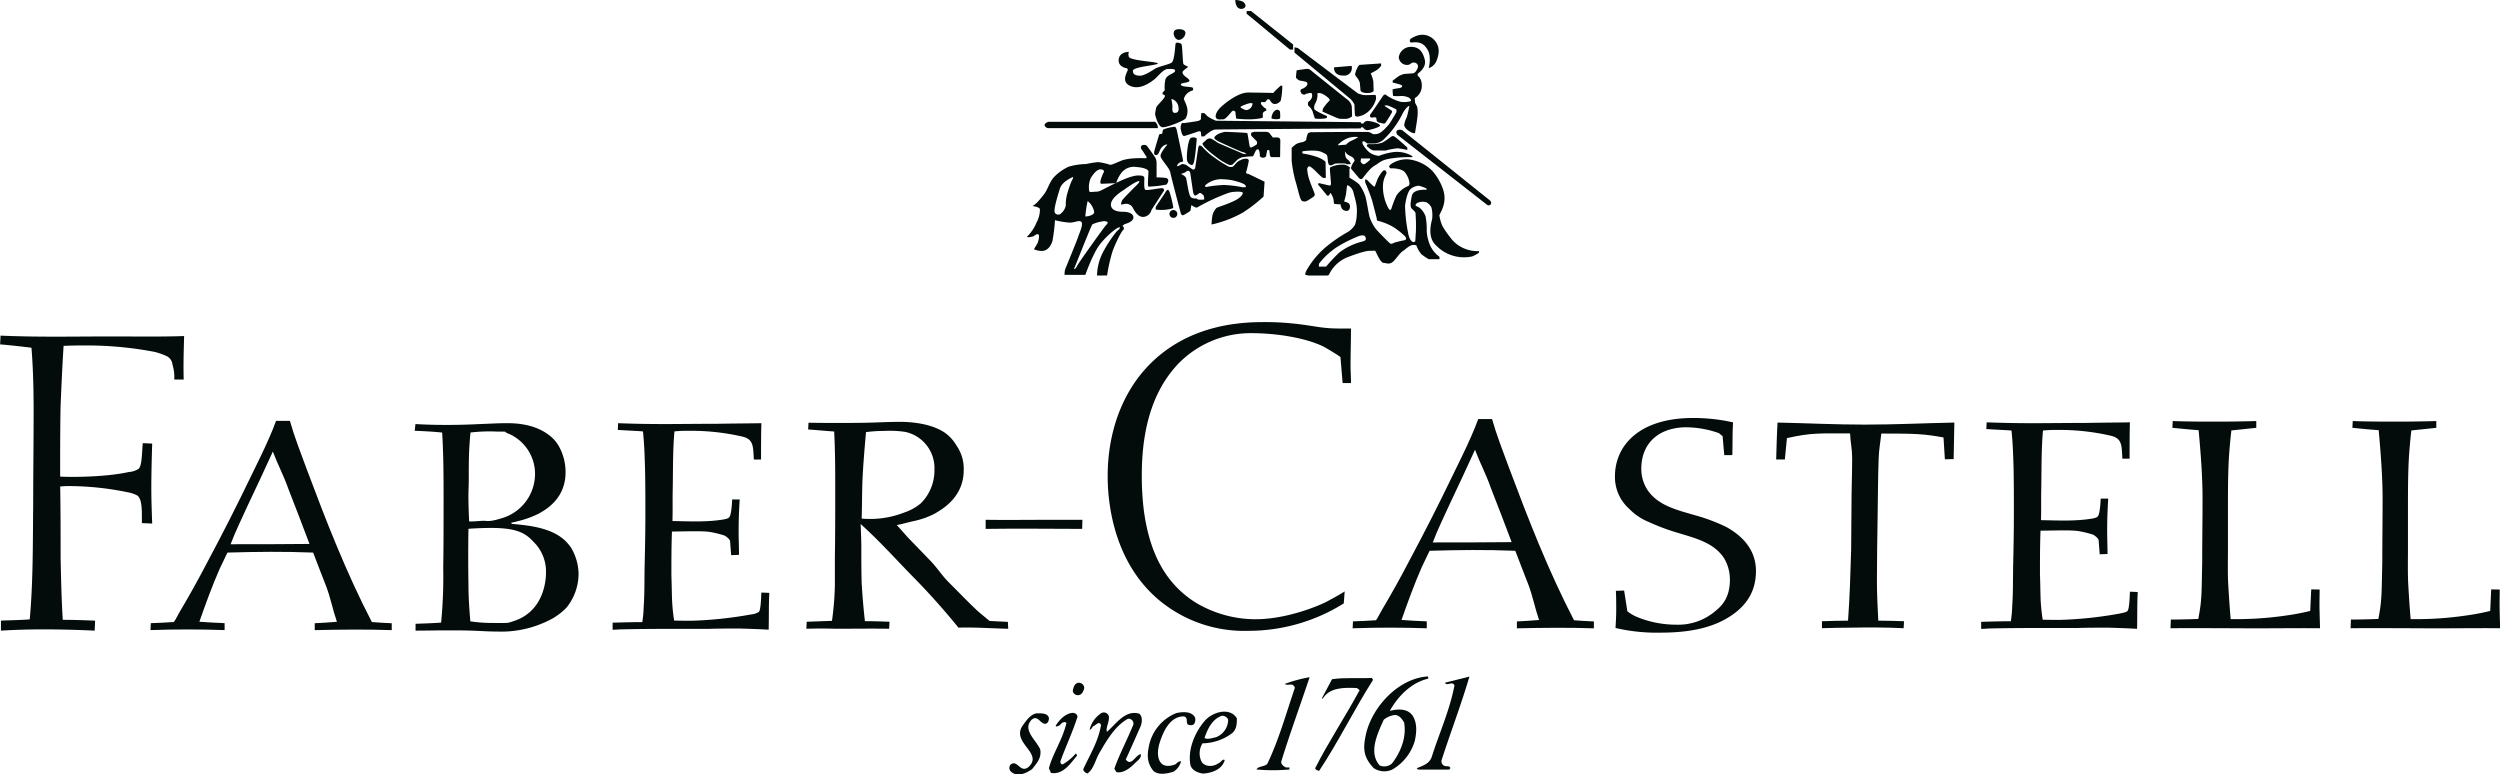 <svg viewBox="0 0 638 197.62" xmlns="http://www.w3.org/2000/svg" data-sanitized-data-name="Layer 1" data-name="Layer 1" id="Layer_1"><defs><style>.cls-1{fill:#030c0b;fill-rule:evenodd;}</style></defs><title>Faber-Castell Logo Vector</title><path transform="translate(-181 -401.19)" d="M524.1,552.16c-1.57,1-3.14,1.82-4.71,2.67-2,1-10,4.39-18,4.39a29.74,29.74,0,0,1-15.12-4.17c-8.62-5.35-12-13.92-13.33-23.34a70.72,70.72,0,0,1-.55-9.31c0-15.1,4.59-23.45,9.4-28.48a25.78,25.78,0,0,1,18.59-7.71c5.72,0,13.36,1,18.39,3.43.57.32,3,1.71,4.31,2.67l.56,6.64h2.13c0-1.5-.11-3-.11-4.5,0-3.1.11-6.2.11-9.42h-2.65c-4.26,0-5.49-.42-9.74-1a71.09,71.09,0,0,0-10.2-.64c-18.48,0-27.66,8.67-32,14.56-7.16,9.85-7.5,20.87-7.5,24.84,0,4.38.56,21.51,13.66,32a34,34,0,0,0,22.29,7.39,45.88,45.88,0,0,0,24.3-7l.23-3.1Z" class="cls-1"></path><path transform="translate(-181 -401.19)" d="M260,540c-7,.08-13.18.08-20.15.08,1.27-3.38,2.9-6.61,4.34-9.84,2.45-5.21,4.09-8.6,6.44-13.81,1.45,3.82,2.66,5.81,4,9.63,1.81,4.7,3.62,9.25,5.35,13.94Zm-21.69,20.22c-2.17-.07-4.26-.22-6.43-.36,1.54-4.41,3.26-9.14,5.16-13.47.64-1.39,1.36-2.79,2-4.18,7.61-.22,14.35-.3,21.87,0,1.09,2.93,2.26,5.79,3.35,8.66s1.72,6.14,2.72,9c-2.17.15-3.49.29-5.66.37V562c6.52-.15,13.13-.22,19.65,0v-1.76c-1.72-.08-3.35-.15-5.07-.3-6.52-12.55-11.68-25.81-16.57-38.87-1.54-4.19-3.17-8.3-4.35-12.48h-3.53c-.54,1.47-1.09,2.86-1.72,4.26-1.45,3.37-3.17,6.75-4.8,10.13-1.72,3.59-3.53,7.19-5.34,10.79s-3.72,7.19-5.62,10.78c-2.26,4.33-4.61,8.59-7.15,12.85-.45.73-.91,1.8-1.45,2.53-2,.15-3.89.22-5.88.29l-.09,1.77c6.33-.22,12.58-.22,18.92,0v-1.77Z" class="cls-1"></path><path transform="translate(-181 -401.19)" d="M566.79,539.54c-7,.08-13.18.08-20.15.08,1.27-3.38,2.9-6.61,4.35-9.84,2.44-5.21,4.08-8.6,6.43-13.81,1.45,3.82,2.66,5.81,4,9.63,1.81,4.7,3.62,9.25,5.35,13.94ZM545.1,559.76c-2.17-.07-4.26-.21-6.43-.36,1.54-4.41,3.26-9.14,5.16-13.47.64-1.4,1.36-2.79,2-4.18,7.61-.22,14.36-.3,21.87,0,1.09,2.93,2.26,5.8,3.35,8.66s1.72,6.14,2.72,9c-2.17.15-3.48.29-5.66.37v1.76c6.52-.15,13.13-.22,19.65,0v-1.76c-1.72-.08-3.35-.15-5.07-.3-6.52-12.55-11.68-25.81-16.57-38.87-1.54-4.19-3.17-8.3-4.35-12.48h-3.53c-.54,1.47-1.09,2.86-1.72,4.26-1.45,3.37-3.17,6.75-4.8,10.13-1.72,3.59-3.53,7.19-5.34,10.79s-3.72,7.19-5.62,10.78c-2.26,4.34-4.61,8.59-7.15,12.85-.45.73-.91,1.8-1.45,2.53-2,.15-3.89.22-5.88.29l-.09,1.77c6.33-.22,12.58-.22,18.92,0v-1.77Z" class="cls-1"></path><path transform="translate(-181 -401.19)" d="M724.56,552.19c-.09,1.94-.18,4.4-.62,4.92-.26.3-1,.45-2.1.68a101,101,0,0,1-14.11,1.56c-1.84.08-3.68,0-5.43,0-.26-1.71-.44-3.36-.53-5.07-.08-2.16-.08-4.25-.17-6.42,0-4,0-7.28.14-11.24,5.35-.07,8-.17,9.85.13a29,29,0,0,1,3.59.89c.53.3,1.4,1,1.4,1.5.09,1.19.18,2.31.26,3.5l2-.07c0-2-.09-4-.09-6,0-2.69.09-5.37.27-8.13h-1.93c0,.59-.18,3.87-.7,4.47-.27.45-1.14.52-1.32.6-4.47.74-8.65.5-13.21.42.09-2.83,0-5.27.07-8.11.09-4.92,0-9.92.44-14.76a34.6,34.6,0,0,1,3.94-.15,58,58,0,0,1,13.42,1.49c2.81.67,2.72,2.41,2.9,5.84h1.84c0-2.75,0-6.51.08-9.27-3.94.07-7.29.07-11.23.15-4.56,0-9.2.07-13.76.07q-5.91,0-11.57-.22l-.08,1.71c1.92.15,4.49.23,6.42.38.35,3.2.44,6.41.53,9.54.08,4,.08,7.84.08,11.71,0,4.26-.08,8.51-.17,12.69-.09,3.65,0,7.38-.26,11a27.67,27.67,0,0,1-.35,3.73c-2.28,0-5.29.08-7.57.15v1.79a11.68,11.68,0,0,0,1.67-.08c5.87-.14,11.65-.14,17.52-.14h5.44c2.63-.08,5.26-.08,7.88-.08,2.46.08,4.91.15,7.28.3.08-3.13,0-6.27.17-9.4Z" class="cls-1"></path><path transform="translate(-181 -401.19)" d="M770.83,551.6c-.09,1.65-.18,3.85-.26,5.5a58.88,58.88,0,0,1-6.3,1.19,88.56,88.56,0,0,1-14,.9c-.26-3-.43-5.61-.61-8.6s-.09-6.07-.09-9.14V531.26c0-4.56,0-9.13.27-13.63.17-2.25.34-4.42.61-6.59l6.35-.67v-1.73c-2.52.08-6.79.15-9.32.15-4,0-8.09,0-12-.15l-.09,1.73c2.26.22,4.44.45,6.7.6.53,5.84,1,11.76,1,17.6,0,5.39-.09,10.71-.09,16.1-.17,8.39-.08,9.69-1,14.48-2.18.08-4.86.15-7,.15l-.09,2.22c5.66-.07,11.32,0,16.9,0,7.14.08,14.19-.07,21.25,0,0-1.35-.09-2.69-.09-4-.09-1.72,0-4.23,0-5.88Z" class="cls-1"></path><path transform="translate(-181 -401.19)" d="M816.76,551.6c-.09,1.65-.18,3.85-.26,5.5a58.88,58.88,0,0,1-6.3,1.19,88.51,88.51,0,0,1-14,.9c-.26-3-.43-5.61-.6-8.6s-.09-6.07-.09-9.14V531.26c0-4.56,0-9.13.26-13.63.17-2.25.35-4.42.61-6.59l6.36-.67v-1.73c-2.53.08-6.8.15-9.32.15-4,0-8.1,0-12-.15l-.09,1.73c2.27.22,4.44.45,6.71.6.52,5.84,1,11.76,1,17.6,0,5.39-.08,10.71-.08,16.1-.18,8.39-.09,9.69-1,14.48-2.18.08-4.86.15-7,.15l-.09,2.22c5.67-.07,11.33,0,16.9,0,7.14.08,14.2-.07,21.25,0,0-1.35-.09-2.69-.09-4-.08-1.72,0-4.23,0-5.88Z" class="cls-1"></path><path transform="translate(-181 -401.19)" d="M287,562.13c2.61,0,5.21-.07,7.82-.07,2.16,0,4.41,0,6.56.07s4.23.23,6.38.23a27.25,27.25,0,0,0,14.3-3.36,15.74,15.74,0,0,0,3.59-2.84,13.82,13.82,0,0,0,3-8.51,13.48,13.48,0,0,0-1.89-6.65c-1.53-2.24-4.05-4.56-10.61-5.6-1.52-.23-3-.38-4.58-.52l-.09-.3a13.86,13.86,0,0,0,1.64-.38,24.22,24.22,0,0,0,5.21-1.86c2.43-1.27,7-4.19,7-10.61a13.52,13.52,0,0,0-1.61-6.49,9.11,9.11,0,0,0-2.79-3.14c-4.05-3.06-9.55-2.91-10.81-2.91-2.25,0-4.49.15-6.74.22-2.79.15-5.66.22-8.45.22s-5.3-.07-7.91-.22l-.18,1.72c2.16.07,4.82.22,7,.45.36,5.9.36,11.87.36,17.77,0,5.6,0,11.2-.09,16.73a120.07,120.07,0,0,1-.54,14c-2.06.15-4.54.23-6.52.3v1.79Zm14-50.55a41.36,41.36,0,0,1,6.88-.25c3.24,0,1.41,0,2.76.47A11.16,11.16,0,0,1,317.54,522a11.8,11.8,0,0,1-8.45,11.43c-3.23,1-3.66.67-4.56.67-1.26,0-2.47.22-3.81.15-.09-2.17-.18-4.26-.18-6.42,0-1.35.09-2.77.09-4.11,0-2.47,0-4.93.09-7.39.09-1.57.18-3.14.35-4.78Zm-.45,24.56c1.89-.14,3.87-.22,5.85-.22,7.73,0,9.27,1.94,11.43,4.26a10.67,10.67,0,0,1,2.51,7.17c0,1.19-.18,9.7-8.18,12.32-1.79.6-1.14.5-5.28.5a38.52,38.52,0,0,1-5.85-.41c-.27-3.28-.48-6.22-.48-9.5q-.12-7.07,0-14.12Z" class="cls-1"></path><path transform="translate(-181 -401.19)" d="M438.16,559.89l-4.61-.23c-1-.82-2-1.63-2.95-2.45-2.58-2.39-4.88-4.84-7.37-7.3-2-2-3.15-4-5.17-6-1.85-1.94-3.69-3.8-5.53-5.73-.93-1.05-1.76-2-2.68-3,.65-.08,1.86-.42,4-.94a21.4,21.4,0,0,0,5.44-1.84c2.58-1.42,7.65-4.55,7.65-11.25a10.26,10.26,0,0,0-1.84-6.25,10.41,10.41,0,0,0-3.24-3.46c-4.24-2.68-10.41-2.59-11.33-2.59-2.76,0-5.44.15-8.2.22-5.07.08-10,.08-15,0l-.09,1.72c2.21.15,4.42.37,6.64.52.27,5.21.27,10.27.27,15.34,0,5.66,0,11.24-.09,16.83v7a76.24,76.24,0,0,1-.74,9.15l-6.45.23-.09,1.79c2.49-.08,5-.08,7.56,0,4.14,0,9.33-.08,13.57,0l.09-1.79c-2.12-.08-4.15-.15-6.27-.15-.37-3.2-.64-6.48-.83-9.68-.09-3-.09-6-.09-8.86,0-2.09-.09-4.17-.18-6.26l.16.15c4.61,4.17,8.31,8.29,12.65,12.76a181.32,181.32,0,0,1,12.16,13.55c3.87-.15,8.74.2,12.7.28l-.09-1.79ZM402,511.47a32.76,32.76,0,0,1,4.57-.3,26.05,26.05,0,0,1,5.44.24,9.44,9.44,0,0,1,7.46,9.61,11.81,11.81,0,0,1-3.5,8.64,13,13,0,0,1-4.15,2.3,23.78,23.78,0,0,1-10.92,1.57c.09-3.13.09-6.18.18-9.31.19-4.39.55-8.43.92-12.75Z" class="cls-1"></path><path transform="translate(-181 -401.19)" d="M205.25,559.58c-2.74-.11-5.49-.21-8.23-.21-.33-5.23-.44-10.56-.55-15.79,0-6.08,0-12.15-.11-18.23a21.12,21.12,0,0,1,2.63-.11,74.84,74.84,0,0,1,14.71,1.6,7.53,7.53,0,0,1,2.41.85c1.21,1.07,1.1,3.84,1.1,7l2.63.11c-.11-3.1-.22-6-.22-9,0-3.84.11-7.68.22-11.41l-2.41-.11c-.22,2.88-.22,5.65-1,6.51a5,5,0,0,1-2.52.85c-6.7,1.49-16.46,1.28-17.56,1.17,0-6,0-12.05.11-18,.22-5.12.44-10.24.77-15.35,2.08-.11,4.17-.11,6.14-.11A92.27,92.27,0,0,1,220.5,491a17.57,17.57,0,0,1,3,1.06,2.71,2.71,0,0,1,1.53,2.24,10.48,10.48,0,0,1,.44,3.74h2.41c-.11-3.63,0-7.36.11-11.09-6.25.21-12.29.1-18.54.1-9.44,0-18.76.22-28.31-.21l-.11,2.24c2.63.21,5.38.53,8,.85.44,5.44.55,10.88.55,16.21,0,8-.11,15.78-.11,23.68-.11,9.91,0,19.73-.88,29.43-2.41.21-4.94.21-7.35.32v2.56c3.51-.21,7-.32,10.64-.32,4.39,0,8.89.11,13.28.32l.11-2.56Z" class="cls-1"></path><path transform="translate(-181 -401.19)" d="M375.3,552.41c-.09,1.94-.18,4.4-.62,4.93a4.67,4.67,0,0,1-2.1.67,101,101,0,0,1-14.11,1.56c-1.84.08-3.68,0-5.43,0a48.11,48.11,0,0,1-.52-5.07c-.09-2.16-.09-4.25-.18-6.41,0-4,0-7.29.14-11.25,5.35-.07,8-.17,9.85.13a26.27,26.27,0,0,1,3.59.9c.53.3,1.4,1,1.4,1.49.09,1.19.18,2.31.27,3.5l2-.07c0-2-.09-4-.09-6,0-2.69.09-5.37.27-8.13h-1.93c0,.59-.18,3.88-.7,4.47-.27.45-1.14.53-1.32.6-4.47.75-8.65.5-13.21.43.09-2.84,0-5.28.07-8.11.09-4.93,0-9.92.44-14.77a34.6,34.6,0,0,1,3.94-.15,58.09,58.09,0,0,1,13.43,1.49c2.8.67,2.71,2.42,2.89,5.85h1.84c0-2.76,0-6.52.09-9.28-3.95.07-7.3.07-11.24.15-4.56,0-9.2.07-13.76.07q-5.91,0-11.57-.22l-.08,1.71c1.92.15,4.49.23,6.42.38.35,3.2.44,6.41.53,9.55.09,4,.09,7.83.09,11.71,0,4.25-.09,8.5-.18,12.68-.09,3.65,0,7.38-.26,11a27.67,27.67,0,0,1-.35,3.73c-2.28,0-5.29.08-7.57.15v1.79a13.33,13.33,0,0,0,1.67-.07c5.87-.15,11.65-.15,17.52-.15H362c2.63-.08,5.26-.08,7.88-.08,2.46.08,4.91.15,7.28.3.09-3.13,0-6.26.17-9.4Z" class="cls-1"></path><path transform="translate(-181 -401.19)" d="M432.54,536.16c8.28-.13,16.56,0,24.63,0l.06-2.32h-9.44c-5.11,0-10.21.09-15.25,0v2.32Z" class="cls-1"></path><path transform="translate(-181 -401.19)" d="M623.09,517.33c.09-2.76,0-5.52.19-8.35a45.94,45.94,0,0,0-9.81-1.12c-2.75,0-13.38-.06-18.33,7.7a13.53,13.53,0,0,0-2,7,10.86,10.86,0,0,0,3.63,8.48,14.64,14.64,0,0,0,5,3.36,53.36,53.36,0,0,0,7.37,2.76c4.68,1.42,9.29,2.56,11.86,6.51a10.65,10.65,0,0,1,1.47,5.45c0,4.4-1.84,6.49-3.58,7.9a14.59,14.59,0,0,1-10.12,3.59,26.3,26.3,0,0,1-10.08-2,10.47,10.47,0,0,1-2.39-1.42c-.27-1.79-.55-3.5-.82-5.29l-2.11.07c.09,1.57.09,3.13.09,4.78s-.09,3.13-.18,4.7a46.33,46.33,0,0,0,11.64,1.19c9.17,0,14.21-2,17.51-4.1,4.68-3,6.69-6.87,6.69-11.64,0-6.57-5.13-9.85-7.51-11.19a45.5,45.5,0,0,0-7.61-2.91c-4.86-1.42-9.83-2.5-12.58-6.6a9.9,9.9,0,0,1-1.56-5.37c0-6,3.78-10.22,10.73-10.59a25.47,25.47,0,0,1,8.92,1.43c.55.23.53.53,1.08.75.18,1.64.27,3.28.45,4.92Z" class="cls-1"></path><path transform="translate(-181 -401.19)" d="M679.57,518.35c.09-2.75.09-6.57.18-9.32-7.64.15-15.19.52-22.83.52-7.46,0-14.92-.37-22.29-.52-.18,2.75-.26,6.59-.35,9.41h2.22c.17-1.49.35-4,.53-5.44,6.23-1.42,8.45-1.2,16.11-1.2.09,2.38.53,3.92.53,6.3,0,3.94-.17,7.95-.17,11.89s-.09,7.66-.09,11.53c-.18,6-.35,12-.79,18.06-2.19,0-4.47.08-6.66.15v1.78c2.19-.07,5-.14,7.19-.14,4.3-.08,9.36-.08,13.66.14l.09-1.78c-2.11-.07-4.45-.15-6.56-.15-.17-3.34-.35-6.69-.35-10,0-5.58.09-11.23.18-16.73.08-4.91.08-9.74.26-14.65.09-2.45.42-3.92.69-6.37,8.88,0,10.86.09,15.86,1,.09,1.56.27,3.93.35,5.57Z" class="cls-1"></path><path transform="translate(-181 -401.19)" d="M480.52,409.7c0-.76.58-1.06,1.37-1.06s1.63.24,1.63,1a1.94,1.94,0,0,1-1.63,1.74c-.79,0-1.37-.92-1.37-1.68Z" class="cls-1"></path><path transform="translate(-181 -401.19)" d="M469.12,414.43s-2.47-.09-2.63,2c-.15,1.8,1.85,2.14,1.85,2.14s.49,0,.46.47-1.92,3,.71,4.11,5.41-1.21,6.09-1.71,2.22-2.56,3.29-2.62,2-.09,2,.41c0,.71-1.82.84-2.44,2.11a8.85,8.85,0,0,0-.2,2.9s-.57.5-.58.75c0,.56.58.18.62.71s-2,2.37-2.19,2.84a11.54,11.54,0,0,0-.32,1.83c-.1-.37.68,3.24,1.89,3.3s5.57-1.71,5.92-2.27a4,4,0,0,0,.27-3.08c-.4-1.25-.75-1.62-.72-2a3.13,3.13,0,0,1,2.08-2c.48-.14.26-.78,0-.84-1.4-.21-2.8-.18-2.87-.71s2.22-.38,2.19-1-1.76-1.15-1.76-2.15c0-.4,1.4-1.24,1.4-1.37s-1.14-.43-1.21-.84c-.19-1.21-.22-4.76-.49-5s-1.4-.62-1.49,0-.26,4.27-1,4.77-3.42,1-4.33,1.61-2.77,1.75-3.72,1.72-1.82-.19-1.82-1.25,6.35-1.4,6.35-1.87-7-.67-7.39-1.71a1.74,1.74,0,0,1,.06-1.34Zm10.82,12s.23,1.24.26,1.87-.26,1.89.88,1.68.6-1.83.49-2.15a2.41,2.41,0,0,0-1.63-1.4Z" class="cls-1"></path><path transform="translate(-181 -401.19)" d="M448.54,432.27h27.2a1.87,1.87,0,0,1,.74,1.62c-.55,0-28.1,0-28.1,0s-.82-.25-.79-.81,1-.81,1-.81Z" class="cls-1"></path><path transform="translate(-181 -401.19)" d="M476.16,446.5v-3.64a3,3,0,0,0-.29-1.37c-.33-.56-2.09-3-2.25-3.15a1.24,1.24,0,0,0-1.27,0,.71.71,0,0,0,0,1c.17.16,1.11,1.74,1.24,1.84s-.06.4-.22.4-4.14-.25-6.32.66-2.28,1-2.77,1a16.19,16.19,0,0,0-3-.68,25.66,25.66,0,0,0-3.16.5,16.42,16.42,0,0,0-4.43.68,12.67,12.67,0,0,0-3.75,2.68c-1.1,1.24-1.62,3.21-2.47,4.3s-2,2.58-3,3.05c-.08,0,2,.21,1.92.9a7,7,0,0,1-.88,3.33,10.46,10.46,0,0,1-2.25,3.43c-.65.56,1.21.18,1.47.06s.81-.69,1.24-.5,0,1.93-.23,2.33-.88,1.47-.88,1.47a4.71,4.71,0,0,0,2.21.43c1.5-.12,2.23-1.6,2.51-2.52a42.78,42.78,0,0,0,.65-5.32,19.6,19.6,0,0,0,3.78.62c1.37,0,2.51-.78,3-.12s-.72,3.2-.88,3.79-3.1,7.76-3.29,8.22a4.49,4.49,0,0,0-.16,1.44h5.3s1.93-5.48,3.68-7.73,4.43-4.45,5-4.39-.65,1-.65,1a32.78,32.78,0,0,0-3.55,5.39,13.44,13.44,0,0,0-1.5,5.88c0,.06,2.57,0,2.57,0a42.52,42.52,0,0,1,1.4-6.19c.75-2,2.15-4.94,2.77-5.48.33-.28-.1-1-.26-.93s.46-.44.62-.5,2.31-.59,2.18-1.8-2-1.31-2.25-1.34-3.25.22-3.48-1.65,3.19-3.86,3.19-3.86,3.29-2.44,4-2.31c.33.07-.48.88-.48.88s-3.75,3.7-3.88,4.07-.33.88-.2,1,1.14-.37,1.79-.09a1.81,1.81,0,0,1,1.14.9c.3.5,1.15,2.43,2.74,2.37a2.34,2.34,0,0,0,2.05-1.78c.17-.25,3.16-4.88,3.16-4.88a.46.46,0,0,0-.39-.66c-.62-.12-3.94.69-4.36.38s-.2-2.59-.23-3-.39-.59-1-.62-1.69-.25-5.73,1.65-4.46,2.43-5.47,2.46-1.7.22-1.86-.09a5.86,5.86,0,0,1,.39-3.4c.59-.9,1.74-2.68,3.06-2.08a.46.46,0,0,1,.17.75s-1.34,2.8-.53,2.8,3.78-.16,3.78-.16a8,8,0,0,1,1.31-2.58,4,4,0,0,1,3.84-1.53c2.51.19,3.06.84,3.09,1.09s-.32,3.86,0,3.92a29.41,29.41,0,0,0,4.56-.52,1.62,1.62,0,0,0,.49-.94c0-.31,0-.65-.75-.78a17.77,17.77,0,0,0-2.12-.12Zm-17.59,6a26.65,26.65,0,0,0-.59,3.92c.2.06,2.35-.21,2.25-1.18a4.57,4.57,0,0,0-1.66-2.74Zm1.21,5.94c-.33.35-4.43,10.84-4.6,11.12s.07.68.69-.5,7-10,7.29-10.3.62-.66.49-.87-.88-.35-1.5-.16a8.87,8.87,0,0,0-2.37.71Zm-5-12.07c-.32.15-2.73,1.18-3.29,2.95s-1.69,5.45-1.3,6.14a1,1,0,0,0,1.63.15,3.45,3.45,0,0,0,1.17-2,9.88,9.88,0,0,1,.33-2.83,29.92,29.92,0,0,1,1.1-3.27c.33-.59.56-1.06.36-1.18Z" class="cls-1"></path><path transform="translate(-181 -401.19)" d="M479.51,450.27s-.19-.59-.48-.63-.69.75-.69.75L476,453.91s-.23.65.06.78a10.68,10.68,0,0,0,2.61,0c.52-.09,1.63-.19,1.76-.53a26.23,26.23,0,0,0-.95-3.92Z" class="cls-1"></path><path transform="translate(-181 -401.19)" d="M479.45,455.79a1,1,0,1,1,1,1,1,1,0,0,1-1-1Z" class="cls-1"></path><path transform="translate(-181 -401.19)" d="M496.63,442.09a3.74,3.74,0,0,1,1.38-.76,20.29,20.29,0,0,1,2.77-.25l.69-1.43a.69.69,0,0,1,.55-.37c.36,0,.52,1.18.49,1.62s.72.59,1,.52.58-.12.65-.65a10.69,10.69,0,0,1,.26-1.27s.42-.13.52.15,0,1.68.62,1.65,2.12,0,2.12,0l.06-4.35a.91.91,0,0,0-.29-.56c-.26-.22-1.6-.09-1.6-.09l-1-1.28a4.43,4.43,0,0,0-.72-.19l-3.09,0s-.62.13-.72.32a.82.82,0,0,0,.06.74c.13.1.86.9,1.34,1.34a1,1,0,0,1,0,.81,7.63,7.63,0,0,1-1.47.81c-.19,0-.35-.25-.42-.78s-.42-2.49-.42-2.49,0-.31-.17-.43-5.57-.32-5.57-.32a6.77,6.77,0,0,0-1.92.63c-.65.4-.88.74-.84,1s1,.81,1.14.87,5.56,2.59,6.12,2.68,1,.53.78.5a2.85,2.85,0,0,1-1-.19c-.13-.12-6.09-2.58-6.25-2.74a11.29,11.29,0,0,0-1.6-1,1.2,1.2,0,0,0-1.3.37c-.59.53-1,.79-.91,1s.4,1,3.17,3.05a15.1,15.1,0,0,0,3.73,2.31,1.91,1.91,0,0,0,.72-.1l1.06-1.05Z" class="cls-1"></path><path transform="translate(-181 -401.19)" d="M482.35,445.6a2.8,2.8,0,0,1,1.27.87c.29.53.65,4.54,1.33,5.07s1.34.13,1.57.44,1.79.12,1.79.12.06-.9-.33-1.21-.58-.5-.81-.44-.88.69-1.14.63-.43-.25-.56-.94-.68-4.82-.78-5a.59.59,0,0,0-.55-.37c-.23,0-.62.4-.85.49s-.94.35-.94.35Zm15.18-3.52c-.9.27-1.57,1.52-1.93,1.65a1.9,1.9,0,0,1-1,0,30,30,0,0,1-3.75-2.37,17.07,17.07,0,0,1-3-2.68,1.24,1.24,0,0,0-.66-.37c-.12,0-.32.16-.39.56s-.81,5.32-.81,5.32-.33.32-.52.28-1.66-1.15-1.89-1.24a4.57,4.57,0,0,0-.82-.19c-.19,0-1.26.72-1.36.53s.42-.87.88-1,.62-.09.65-.28-1.63-7.94-1.63-7.94-.16-.68-.46-.8a9.53,9.53,0,0,0-2.93.68c-.26.19-.29,1.06-.29,1.06l-.78.19s-.82,2.67-1,3.36-.65,1.8.1,1.93.95-1.25,1.43-1.84c.79-1,1.54-.87,1.54-.84s-1.89,2.12-1.73,3,2.28,3,2.47,4.05c.28,1.47,2.74,10.67,2.74,10.67s.23.35.55.32a11.29,11.29,0,0,0,1.86-1.16l.23-1.43s1.17.75,1.43.62a54.31,54.31,0,0,1,5.05-2.55c2.08-.84,3.13-1.37,4.36-1.46s2.22-.06,2.28.25-.39,1.27-2.57,2.24-4,1.46-4.17,1.65a4.5,4.5,0,0,0-1,1.87,22.06,22.06,0,0,0-.23,2.33,29.16,29.16,0,0,0,8-3.05,38.47,38.47,0,0,0,5.28-4.08l.26-3.8-4.14-2s-.65,0-.58-.4a30.34,30.34,0,0,0,.71-3c-.09-.22-.16-.47-.74-.47a2.67,2.67,0,0,0-1.53.47Zm-4.11,6.32a29.51,29.51,0,0,0-4.33.46c-.42.19-.78-.18-.39-.49a6.14,6.14,0,0,1,4.43-1.43,14,14,0,0,1,5.31,1.21c.29.15.65.68.52.75a2.45,2.45,0,0,1-1.24,0,29.84,29.84,0,0,0-4.3-.5Z" class="cls-1"></path><path transform="translate(-181 -401.19)" d="M486.41,436.51a1.52,1.52,0,0,0-1.51-.11c-.79.42-1.19,5.08-.94,5.8a1.55,1.55,0,0,0,1.12,1.1c.32,0,.57,0,.87-2.17s.46-4.62.46-4.62Z" class="cls-1"></path><path transform="translate(-181 -401.19)" d="M487.57,430.09s-.11,1.21-.11,1.45-.4.38-.58.48-3.75.59-3.75.59-.4-.14-.58.1a2.44,2.44,0,0,0-.14,1.8c.18.93.47,1.45.83,1.38s3.14-1,3.43-1.11a.69.69,0,0,1,.79.07l.11,1.14.76,0s1.77-1.72,2.88-1.75,37.06-.28,37.06-.28l.07-.28h.47s.51.76,1.15.73,3.22-.76,3.22-1.17c0-.59-2.42-1.21-3.22-1.18a1.17,1.17,0,0,0-1,.62l-.47.07-.29-.38L491.32,432a11.13,11.13,0,0,1-2.16-1.13,8.89,8.89,0,0,0-.83-.8,2.7,2.7,0,0,0-.76,0Z" class="cls-1"></path><path transform="translate(-181 -401.19)" d="M508.24,423.16a17.87,17.87,0,0,1-.39,3.69c-.33.62-1.59,1.31-2.28.55s-.47-.79-.68-.83-.4-.1-.58.14-.36.55-.61.55-.9,0-.9,0v.48s.72.93,1.08,1.07.29.59.29.59-.87.31-.91.79.15.93-.14,1.1a15,15,0,0,1-2.89.35,29.31,29.31,0,0,1-3.68-.17c-.18-.11-.21-1.66-.32-1.8s-.51-.34-.76-.13-1.69,2.13-2.27,2.1-1.66.28-1.91-.48.46-1.94,1.55-2.9,4.22-3.45,6.64-3.45,6.45.1,6.45.1a19.45,19.45,0,0,1,1.88-1.83,1.08,1.08,0,0,1,.43,0Zm-7.57,4.45s-.26-.31-1.52.14-1.73.69-1.51.89a3.43,3.43,0,0,0,1.44.66,1.87,1.87,0,0,0,1.23-.73,2.61,2.61,0,0,0,.36-1Z" class="cls-1"></path><path transform="translate(-181 -401.19)" d="M507.7,431.3c0-.28.08-1.62-.18-1.86s-.79-.45-1.37.17-.76,1.76-.61,1.83a3.8,3.8,0,0,0,1.08.17c.36,0,1.05,0,1.08-.31Z" class="cls-1"></path><path transform="translate(-181 -401.19)" d="M517.16,425c.21-.07.93-.24,2.09.59s1.19,1.07,1,1.31a13.49,13.49,0,0,0-1.63,2c0,.28-.25.76,0,.83s3.87,1.76,4.23,1.76a13.68,13.68,0,0,0,2,0c.32-.1,1.15-.45,1.19-.62s-.07-2.55-.07-2.55a2.81,2.81,0,0,0-1-1.62c-.9-.69-9.27-7.42-9.27-7.42a1.54,1.54,0,0,0-1.45-.48c-1,.1-2.34.34-2.34.34s-.29,2-.11,2,.36.45.79.58,2.06.21,2.06.76-.32.8-.83,1.14-.9.24-.94.73a1,1,0,0,0,.9,1c.37,0,.4-.24.91-.31s.9-.27,1.08,0a1.59,1.59,0,0,1-.22,1.49c-.36.58-.86.65-.76,1s-.14.38.18.72a3.7,3.7,0,0,1,1,1.35c.14.52.54,1.69.58,1.83a8.85,8.85,0,0,0,2.88-.07c.26-.14.33-.48.11-.59s-3-1.27-3.14-1.79a2,2,0,0,1,.25-1.38,4.4,4.4,0,0,0,.55-2.59Z" class="cls-1"></path><path transform="translate(-181 -401.19)" d="M511.35,413.3v1.31l14.32,11.86s1,1.07,1,1.59.07,2.48.15,2.62a.77.77,0,0,0,.61.27,5.27,5.27,0,0,0,3.17-1.69,6.46,6.46,0,0,0,1.56-2.79c0-.31,0-.86-.11-1s-2.74.1-3.32-.07-1-.28-1.19-.38-15.37-11.59-15.37-11.59l-.83-.17Z" class="cls-1"></path><path transform="translate(-181 -401.19)" d="M525.92,418a1.94,1.94,0,0,1-2.09,2.48c-2.67,0-2.38-2.1-2.38-2.1l4.47-.38Z" class="cls-1"></path><path transform="translate(-181 -401.19)" d="M533.46,417.36V418a6.62,6.62,0,0,1-1,1,16.84,16.84,0,0,1-1.66.9,9,9,0,0,1,.69,2.14c0,.58.07,2.31.07,2.31s-.14.55-1.51.58-1.81-.45-1.84-.62-.18-2-.18-2a5,5,0,0,0-.62-1.21,2.47,2.47,0,0,1-.61-.93,7.73,7.73,0,0,1,.76-2,2.92,2.92,0,0,1,.39-.42l5.52-.38Z" class="cls-1"></path><path transform="translate(-181 -401.19)" d="M511,413.88v-1.34L500.27,404l-1.08,0s-.15.69,0,.75,10.82,9,11,9.08a3.58,3.58,0,0,0,.76,0Z" class="cls-1"></path><path transform="translate(-181 -401.19)" d="M496.26,401.19a3,3,0,0,0,.44,1.72,1.32,1.32,0,0,0,1.84.31c.65-.51.18-1.14-.25-1.55a4.76,4.76,0,0,0-2-.48Z" class="cls-1"></path><path transform="translate(-181 -401.19)" d="M545.68,418.56a3.28,3.28,0,0,0,2-2.07c.65-1.72.87-3.69-.92-5.35a4.11,4.11,0,0,0-4.18-.83c-.38.11-1.63.68-1.74,1s-.1.78.44.73,2.49-.37,3.58,1.19a4.13,4.13,0,0,1,1,2.65,7.72,7.72,0,0,1-.17,2.28c-.16.36.06.36.06.36Z" class="cls-1"></path><path transform="translate(-181 -401.19)" d="M536.4,424a11.13,11.13,0,0,0,.11,1.66,8.86,8.86,0,0,0,1.63.05,4.48,4.48,0,0,1,2.44.41c.38.32.65.63.43.89a6.13,6.13,0,0,1-2.64.15,12.2,12.2,0,0,1-3.49-1.61.5.5,0,0,0-.84,0c-.22.26-2.85,4.24-3.17,4.61s-.35.85,0,1,.95-.2,1.28.06-.22,1,.86,1.26,1.25.36,1.52.1a31.6,31.6,0,0,0,1.69-2.7c.09-.19.06-.4-.3-.62s-1.63-1.06-1.63-1.06a1.19,1.19,0,0,1,.79-.09,12.69,12.69,0,0,1,2.24,1,1.11,1.11,0,0,1,0,.78c-.07.13-1.63,2.87-2,3.21s-1.63,2-2.77,2.24-1.17,0-1.33,0a2.44,2.44,0,0,0-1.08-.47c-.62-.06-14.62.06-14.62.06a1.49,1.49,0,0,0-.75.32,5.64,5.64,0,0,0-.42,1.61c-.07.25-.66.53-.92.6a5.82,5.82,0,0,0-1.59.46,10.82,10.82,0,0,0-1.21,1l0,3.3a31.87,31.87,0,0,0,1,5.26c.68,2.24,1.11,4.79,1.69,5a1.33,1.33,0,0,0,1.17,0,14.24,14.24,0,0,0,1.76-1.12.65.65,0,0,0,.23-.75c-.1-.34-.94-2.36-1.24-3.27a10.92,10.92,0,0,1-.65-3.08c.13-.34.26-.62.56-.62s1.27.9,1.49,1.12,1.76,1.84,2.09,1.84.62,0,.62,0l-.07-4.08s-.29-.5-1.85-1.15a19.79,19.79,0,0,0-4-1s-.19-.5,0-.56,3.39-.47,4.79.15,1.27.66,1.43.88.23,1.82.33,2,.1.62.72.53.58-.4,1.23-.44a17.14,17.14,0,0,1,2.45,0c.26.1.19.19.39.19s.94-.06.94-.06a2.17,2.17,0,0,0-.52-.94,2.36,2.36,0,0,1-.78-.84,8.39,8.39,0,0,1-.2-1.49,2.27,2.27,0,0,0,.78.87c.59.41,1.11.5,1.41.9s.32.56.22.78a7.1,7.1,0,0,0-.65,1.06c-.06.31-.29.65-.16.84s2.12,2.52,2.12,2.52a1,1,0,0,0,.58.13c.26-.07,1.86-2.62,3.29-3.43s1.63-1.52,4.69-1.9a27.82,27.82,0,0,1,4.76-.25s.36-.12.16-.28a7.69,7.69,0,0,0-4.49-1.06,15.5,15.5,0,0,0-4,1,5.12,5.12,0,0,1-2.34-.81,6.93,6.93,0,0,1-1.86-2.3c-.06-.53,0-.56,0-.56a.7.7,0,0,1,.52,0c.26.12.55.5.72.5a19,19,0,0,0,2,0,4.47,4.47,0,0,0,2-.87,23.3,23.3,0,0,0,4.73-6.25c1.23-2.49,2-2.46,2-2.46s-.43,2.14-.72,2.95a6.85,6.85,0,0,0-.62,1.87c0,.44.39,1.09,1.37,1.68s1.37.5,1.4.35.55-3.27.62-4.15a8,8,0,0,0-.07-2.42c-.16-.5-.52-.84-.55-1.25s-.13-.87,0-1.06a3.61,3.61,0,0,0,1.73-3.08c0-2-1-2.52-1-2.52s-.16-.47,0-.62,2.25-1.56,1.76-3.52-1.34-3.24-3.39-3.3a3.13,3.13,0,0,0-3.25,2.61,2.1,2.1,0,0,0,2,2c1.27,0,.91-.66,1.89-.6a1,1,0,0,1,1,1.12c0,.28-.59,1.56-1.27,1.62s-2.22.16-2.22.16a5,5,0,0,0-1.59.68l-1.4,1.06.06.47s2.45.53,2.41.84-.16.4-.58.53-2,.16-2.07.61Zm-14,14.27,2.12-.16a3.87,3.87,0,0,1,1.36-1,12.11,12.11,0,0,0,1.76-.94,5.46,5.46,0,0,0-3.29.56,6.17,6.17,0,0,0-2,1.56Zm8.24,3.42a.43.43,0,0,1-.13.41c-.2.16-1.11,1-1.47,1s-.84-.53-.81-.81a5.52,5.52,0,0,1,.13-.66l2.28,0Z" class="cls-1"></path><path transform="translate(-181 -401.19)" d="M540.13,439.46a2.09,2.09,0,0,0,0-.62c-.07-.12-2.48-2.24-3-2.61s-.65-.41-1.1-.16a22.69,22.69,0,0,1-2.25,1.52,8.84,8.84,0,0,1-3.06.38c-1.18-.09-1,.53-.65.75s.91.9,1.66.87,2.77.06,2.93,0a18.65,18.65,0,0,1,3.06-.56,23.29,23.29,0,0,1,2.38.43Z" class="cls-1"></path><path transform="translate(-181 -401.19)" d="M538.82,434.39l22.38,17.93s.59.44.23,1a.64.64,0,0,1-.91.15l-22.9-17.87s-.55-.71-.07-1.12a1.39,1.39,0,0,1,1.27-.06Z" class="cls-1"></path><path transform="translate(-181 -401.19)" d="M558.3,465.27a8.58,8.58,0,0,1-6.77-2.95c-2.58-3.24-2.64-4-2.64-4a9.47,9.47,0,0,1-.56-2.18c.07-.47,1.41-2.12,1.31-4.67s-2-5.47-3.16-6.72a10.12,10.12,0,0,0-6.16-2.9,7.09,7.09,0,0,0-4.49,1.34c-.1.16-.43.44-.3.62s.26.38.46.35,2.87-.07,3.65,1.15a5.42,5.42,0,0,1,1.07,2.67c-.06.38-.13.63-.35.69a6.81,6.81,0,0,0-3,2.43,26.3,26.3,0,0,0-1.17,3c-.1.22-.13.71-.49.65s-1.24-2.18-1.4-3.05a10.31,10.31,0,0,1-.29-4c.29-1.61,1-2.27.81-2.55s-.13-.53-.59-.5-1.4,1.69-1.53,1.93-.68,1.72-.75,1.94-.16.34-.35.27a20.8,20.8,0,0,1-1.76-1.74l-.46-.06v.68s1.5,3.55,1.89,5.08,1.08,4.11,1.08,4.23,0,.5.26.56a14.49,14.49,0,0,1,4.07,1.65,20.29,20.29,0,0,1,2.9,2.31c.35.46.39.84-.17,1a24,24,0,0,0-2.57.62c-.55.28-.78.34-1,.25s-3-2.9-3.58-3.58a10.1,10.1,0,0,1-1.76-3.3c-.29-1.06-.81-4.64-1.14-5.42a11.35,11.35,0,0,0-1.53-2.87,14.38,14.38,0,0,0-2.45-1.65v-2.33s.27-.06.14-.25a3.23,3.23,0,0,0-1.37-.75,7.52,7.52,0,0,0-2.67.28c-.62.22-1,.31-1.08.56s.3,3.83.26,4,0,.47-.29.47-2.7-.63-2.83-.6a.36.36,0,0,0,0,.57c.23.21,2.09,2.55,2.09,2.55a.45.45,0,0,0,.42.06c.23-.09.36-.72.52-.65a4.4,4.4,0,0,1,.72,1.55c.1.44.06,1.12.26,1.22a10.24,10.24,0,0,0,1.56.09,2.46,2.46,0,0,0,.43,1.22c.35.37,1.17.68,1.62.31a1.36,1.36,0,0,0,.1-1.72,2.65,2.65,0,0,0-1.24-.49s.43-1.5.49-2,.26-2.11.26-2.11.07-.07.3,0a2.75,2.75,0,0,1,1.33,1.75c.16.9,1.08,3.17.85,5.48a8.75,8.75,0,0,1-.46,2.8,5.72,5.72,0,0,1-1.72,1.77,37.71,37.71,0,0,0-5.74,3.93,22.2,22.2,0,0,0-5,6.1c-.39,1-.2.93-.2.93a4.51,4.51,0,0,0,.82.22l4.79,0s.39-.12.45-.28a8.79,8.79,0,0,1,5-4.51c3.65-1.37,4.86-1.56,5.67-1.53s.88-.09,1.07,0,1.24,3,2.15,3.09,1.37.4,2.19-.13,1.72-2.18,2.7-2.86,1.79-1.59,2.77-1.59.71.31.88.53a7.42,7.42,0,0,0,1.11,1.83,15.66,15.66,0,0,0,1.88,1.28h2.74v-.62a7.48,7.48,0,0,1-2.25-2.62,10.45,10.45,0,0,1-1-4.08,16.74,16.74,0,0,0-.3-3.64,5.28,5.28,0,0,0-1.5-2.15c-.42-.25-1-.53-1-.53s-.23-.34.39-.71a3.25,3.25,0,0,1,2.28-.19,2.92,2.92,0,0,1,1.34,1.37,8.14,8.14,0,0,1,.16,3c-.19.72-1.27,4.45.88,6.51a9.9,9.9,0,0,0,9.35,2.95,9.29,9.29,0,0,0,1.72-.93l0-.5Zm-13.25-15.63s-3.36-.34-3.75,1.53c-.45,2.14-.33,2.61-.2,3s1,.81,1.14,1.4a45.27,45.27,0,0,1,.1,4.64l-.16,2.55s-.36.34-.68.15-.88-.71-1.14-2.24a39.26,39.26,0,0,1-.79-6.94c.17-1.49.69-3.83,1.53-4.39a3.44,3.44,0,0,1,2-.75,9.11,9.11,0,0,1,2,.75l-.19.38.13,0Zm-27.49,19.59.06-.75a18.53,18.53,0,0,1,5.37-4.73,37.21,37.21,0,0,1,4.7-2.28s1.49-.62,1.79.25-.23.94-1.11,1.19a16.14,16.14,0,0,0-5.6,2.74,42.25,42.25,0,0,0-3.36,3.58Z" class="cls-1"></path><path transform="translate(-181 -401.19)" d="M457.7,576.81c-.18.69-.52,1.54-1.21,1.72a1.31,1.31,0,0,1-1.72-1c.17-.86.34-1.72,1.21-2.06a1.38,1.38,0,0,1,1.72,1.37Z" class="cls-1"></path><path transform="translate(-181 -401.19)" d="M556,573.86c-2.07,7-4.82,14.27-7.05,21.14a1.24,1.24,0,0,0,1.2,1.72c.34,0,.86,0,1,.52l-.34.35H542.9l-.35-.35c1.22-.52,3.1-1,3.79-2.76,1.88-6,4.64-12,5.84-18.39-.52-1.2-2.06.34-2.4-.68l6.19-1.55Z" class="cls-1"></path><path transform="translate(-181 -401.19)" d="M515.22,574c-2.41,7.22-5,14.27-7.23,21.49-.17.7.69,1.39,1.22,1.55h.85v.52a46.42,46.42,0,0,1-8.42,0c.51-.87,1.89-.68,2.74-1.37,2.92-6,4.83-12.9,7.06-19.44a1,1,0,0,0-1-.86c-.52,0-1.2.17-1.56-.17a37.1,37.1,0,0,1,6.37-1.72Z" class="cls-1"></path><path transform="translate(-181 -401.19)" d="M531.39,574.71c-4.82,7.58-8.95,16-13.76,23.22-.35-.17-.86-.17-1-.69,3.28-6.53,7.74-13.23,11.35-19.94l-.69-.52c-3.43-.16-7-.16-8.76,2.75l-.17-.17,2.57-4.83c3.27-.5,6.71-.15,10.15-.33l.35.51Z" class="cls-1"></path><path transform="translate(-181 -401.19)" d="M486,584.34c.18,1-.16,2.07-1.19,1.9-1.72,0-.18-1.9-1.72-2.23-3.62,0-5.33,4.12-6.19,6.88-.51,1.71-.68,3.94.51,5.14.87.88,2.41.69,3.61.19.35-.35.87-.87,1.38-.7a4.46,4.46,0,0,1-1.89,2.59c-1.56.5-3.79,1-5.16-.18-1.37-1.71-1.72-3.45-1.21-6a11.51,11.51,0,0,1,7.05-8.76c1.56-.35,4-.53,4.81,1.19Z" class="cls-1"></path><path transform="translate(-181 -401.19)" d="M455.9,584.34c-1.21,3.79-3.09,7.74-4.29,11.18,0,.35.17.86.68.7a13.24,13.24,0,0,0,3.27-2.76l.34.51c-1.72,2.06-3.61,5-6.7,4.47l-.52-1.2c1-3.78,3.45-7.22,4.47-11.51-.34-.52-1-.18-1.37.17a1.75,1.75,0,0,1-1.21.69l-.17-.18c.86-1.38,2.23-2.92,4-3.26.85-.18,1.72.34,1.54,1.19Z" class="cls-1"></path><path transform="translate(-181 -401.19)" d="M464,584.34c0,1.39-.85,2.59-.51,3.61,2.4-2.05,4.64-5.66,8.25-4.63,1,.85.69,2.58.17,3.61-1.21,2.75-2.58,5.84-3.61,8.07,1.38,1.91,2.4-1,3.78-1.37.35,1-.86,1.72-1.72,2.59-1.2,1.19-2.91,2.39-4.47,2l-.51-.86c1.2-3.44,3.09-7,4.82-11.17a1.21,1.21,0,0,0-1.39-1.55c-3.43,1.9-5.66,6-7.38,8.94-.86,1.55-1.38,4-2.93,5-.52-.17-1.2-.68-1-1.2,1.38-3.09,3.79-6.88,4.48-11.17-.52-1.21-1.38.17-2.07.35-.18.34-.52.85-.85.85a7,7,0,0,1,3.09-4.29,1.34,1.34,0,0,1,1.88,1.19Z" class="cls-1"></path><path transform="translate(-181 -401.19)" d="M448.68,584.52c0,.69-.34,1.38-1,1.38-1.21,0-1.89-2.41-3.44-1-2.4,2.57,1.21,5.15,2.23,7.55.35,2.06-.68,3.27-2.06,5-1.37,1-3.6,2.06-5.15.86a1.32,1.32,0,0,1-.35-2c1.72-1.39,2.41,2.22,4.48.69,4.12-3.62-4.48-6.2-1.39-10.67.87-1.21,1.9-2.75,3.45-3.09,1.19,0,3.09-.18,3.26,1.37Z" class="cls-1"></path><path transform="translate(-181 -401.19)" d="M545.48,574.38c-4.31,1-7.73,4.47-9.8,8.24,1.88-.51,4.3-.68,5.67,1,1.38,1.89,1.2,4.47.69,6.71a12.5,12.5,0,0,1-5.68,7.22,4.82,4.82,0,0,1-4.8-.35c-2.76-2.92-2.76-5.16-1.9-8.94,1.73-6.88,8.26-13.92,15.65-14.44.17,0,.17.34.17.52Zm-8.6,9.28a5.63,5.63,0,0,0-2.75,1.21c-1.54,3.43-4,8.42-1,11.69a3,3,0,0,0,3.1-.53c2.24-2.91,3.78-6.7,3.09-10.48-.52-.86-1.21-1.89-2.41-1.89Z" class="cls-1"></path><path transform="translate(-181 -401.19)" d="M496.65,584.52c0,1.21,0,2.74-1.21,3.78a13,13,0,0,1-7.56,2.59,4.79,4.79,0,0,0-.17,4.8c.86,1.22,2.93,1.22,4.13.34.68-.16,1.2-1.36,1.71-.85-.69,2.41-3.26,3.26-5.49,3.43-1.39-.17-2.93-.85-3.27-2.23-.69-3.78,1-8.08,3.61-11.17,2.06-2.41,6.53-3.61,8.25-.69Zm-3.79-.68c-2.57.85-3.77,3.6-4.46,5.66.69.52,2.06,0,2.92-.17a4.84,4.84,0,0,0,3.1-4.3c0-.69-.87-1.19-1.56-1.19Z" class="cls-1"></path></svg>